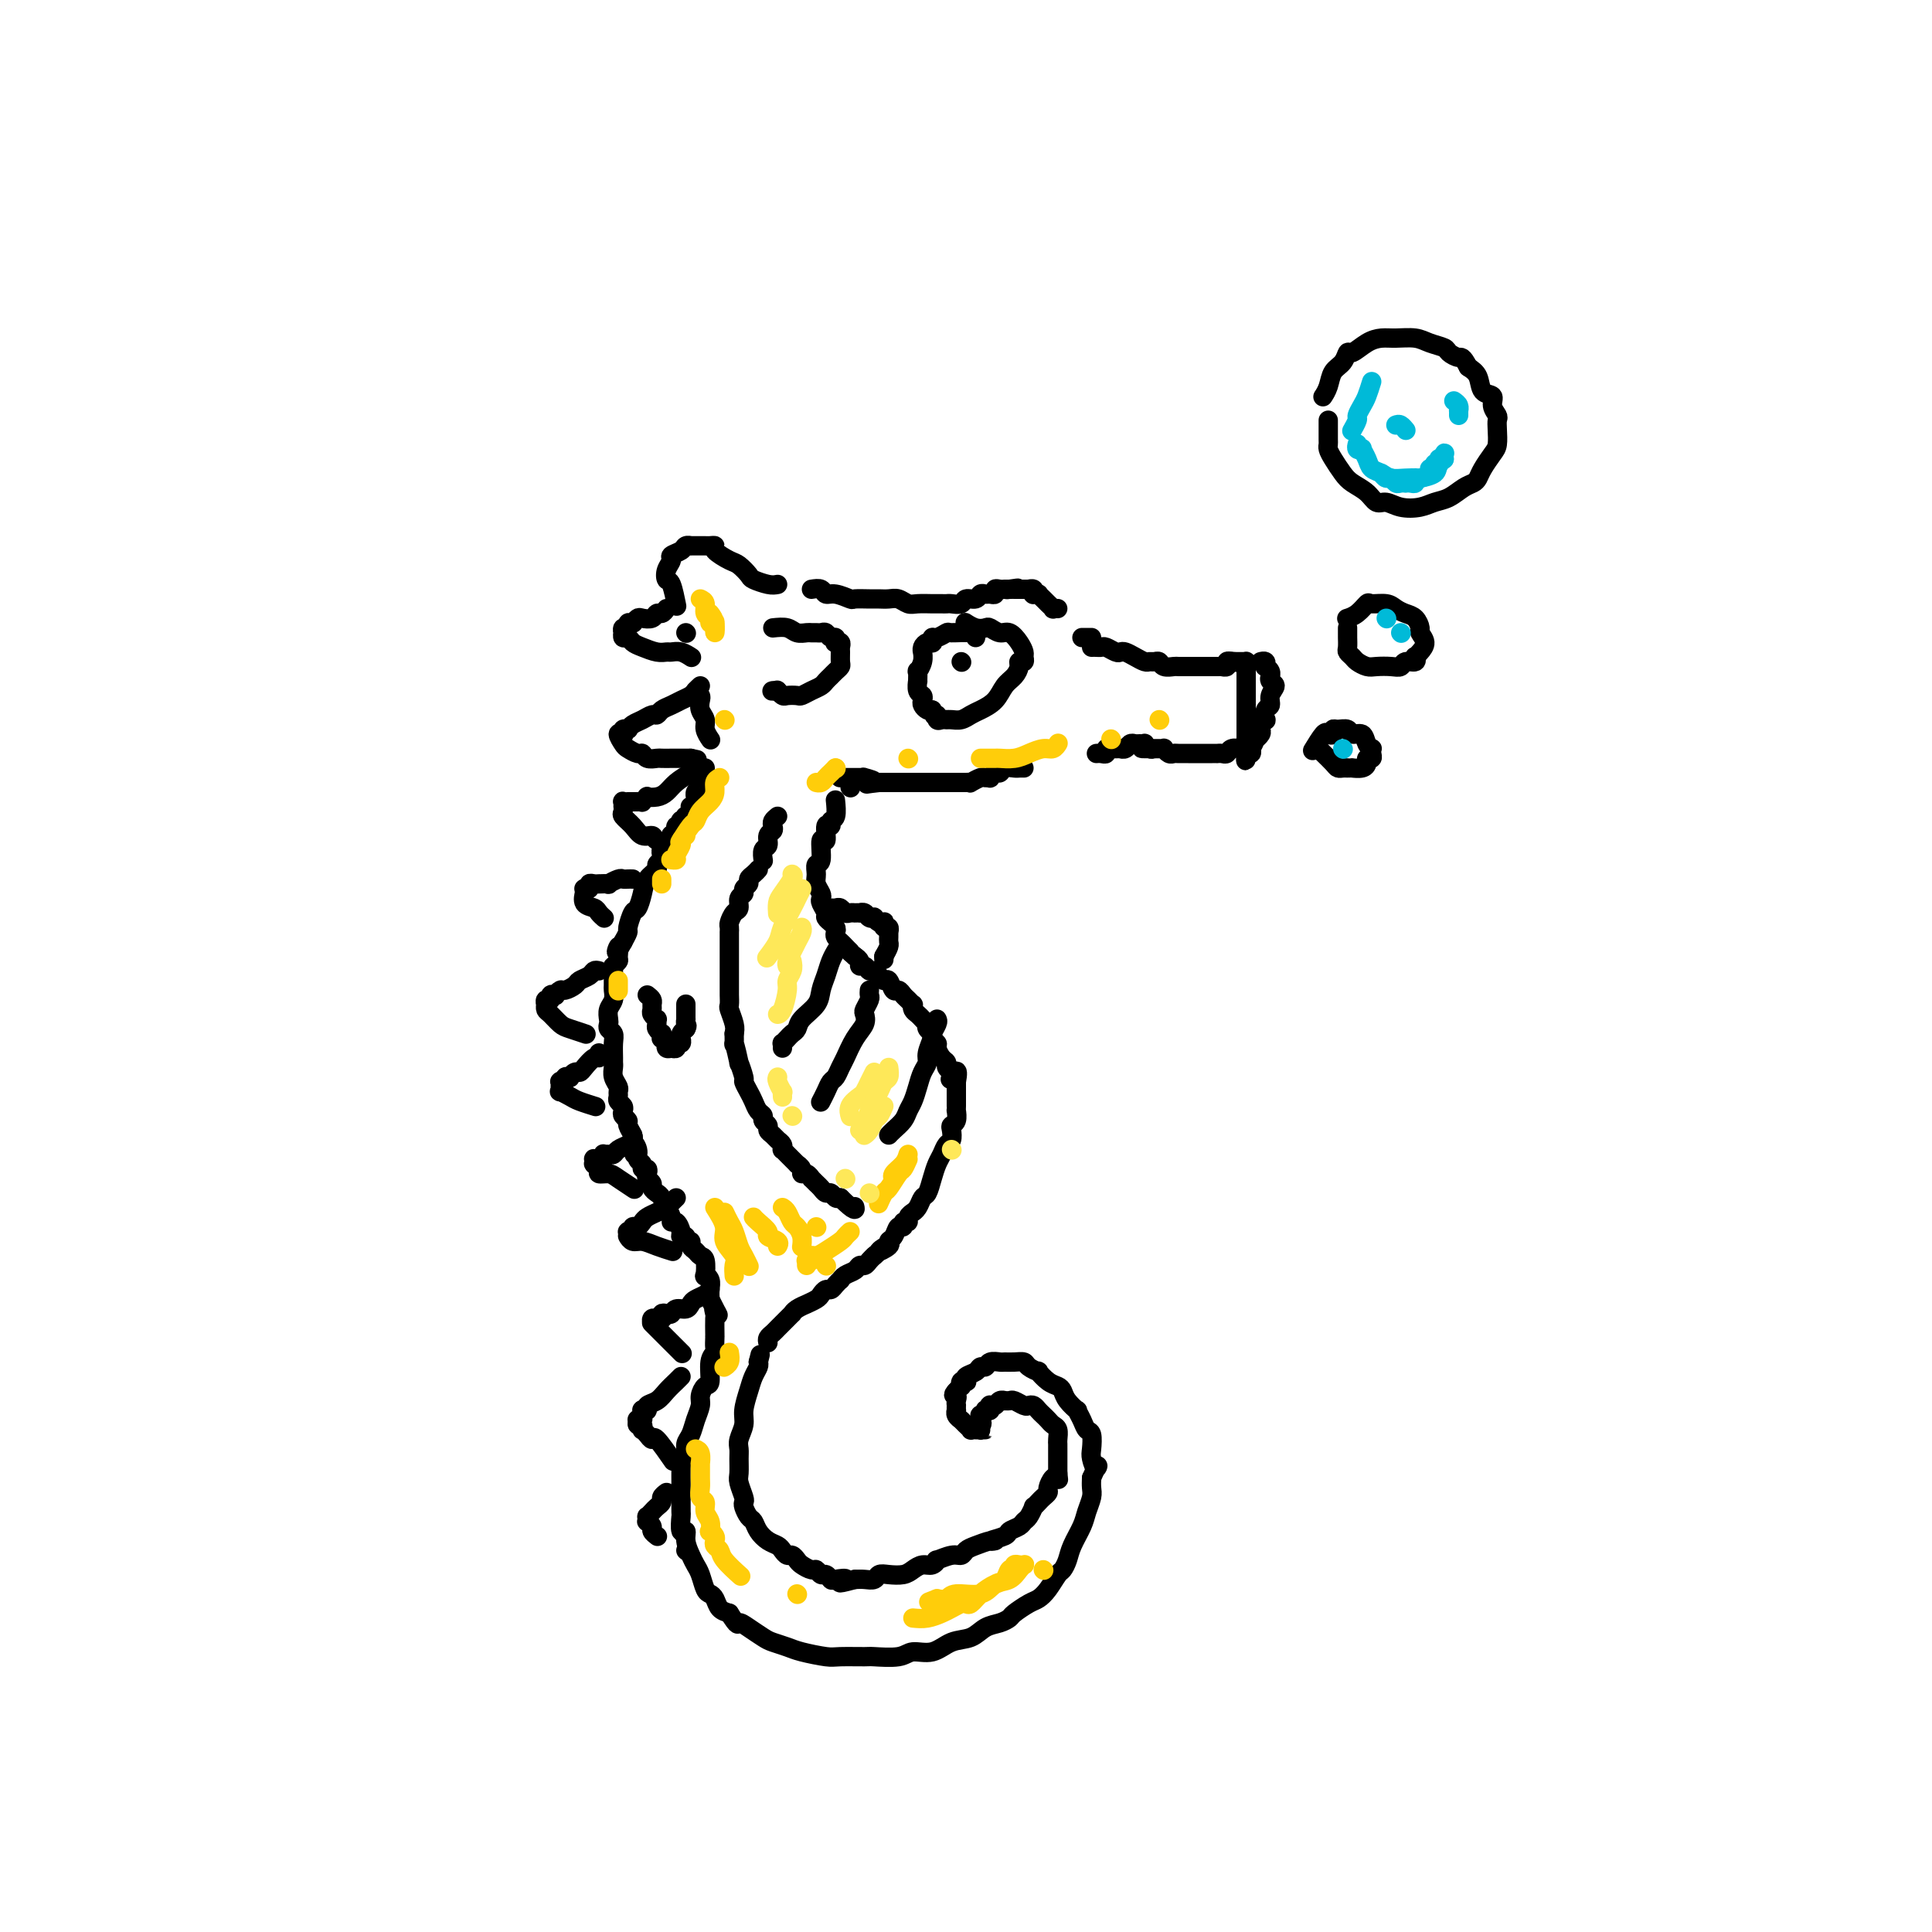 <svg viewBox='0 0 400 400' version='1.1' xmlns='http://www.w3.org/2000/svg' xmlns:xlink='http://www.w3.org/1999/xlink'><g fill='none' stroke='rgb(0,0,0)' stroke-width='4' stroke-linecap='round' stroke-linejoin='round'><path d='M161,121c-0.522,0.098 -1.044,0.196 -2,0c-0.956,-0.196 -2.345,-0.686 -3,-1c-0.655,-0.314 -0.577,-0.452 -1,-1c-0.423,-0.548 -1.346,-1.506 -2,-2c-0.654,-0.494 -1.040,-0.525 -2,-1c-0.960,-0.475 -2.493,-1.395 -3,-2c-0.507,-0.605 0.014,-0.894 0,-1c-0.014,-0.106 -0.563,-0.028 -1,0c-0.437,0.028 -0.761,0.007 -1,0c-0.239,-0.007 -0.391,0.001 -1,0c-0.609,-0.001 -1.673,-0.011 -2,0c-0.327,0.011 0.085,0.044 0,0c-0.085,-0.044 -0.667,-0.164 -1,0c-0.333,0.164 -0.416,0.612 -1,1c-0.584,0.388 -1.670,0.717 -2,1c-0.330,0.283 0.097,0.522 0,1c-0.097,0.478 -0.719,1.197 -1,2c-0.281,0.803 -0.220,1.689 0,2c0.220,0.311 0.598,0.045 1,1c0.402,0.955 0.829,3.130 1,4c0.171,0.870 0.085,0.435 0,0'/><path d='M142,131c0.000,0.000 0.100,0.100 0.1,0.1'/><path d='M160,130c1.096,-0.113 2.191,-0.227 3,0c0.809,0.227 1.330,0.793 2,1c0.670,0.207 1.489,0.054 2,0c0.511,-0.054 0.714,-0.011 1,0c0.286,0.011 0.655,-0.012 1,0c0.345,0.012 0.667,0.060 1,0c0.333,-0.060 0.677,-0.226 1,0c0.323,0.226 0.626,0.844 1,1c0.374,0.156 0.818,-0.151 1,0c0.182,0.151 0.101,0.760 0,1c-0.101,0.240 -0.224,0.109 0,0c0.224,-0.109 0.793,-0.198 1,0c0.207,0.198 0.053,0.683 0,1c-0.053,0.317 -0.003,0.466 0,1c0.003,0.534 -0.041,1.452 0,2c0.041,0.548 0.166,0.724 0,1c-0.166,0.276 -0.625,0.651 -1,1c-0.375,0.349 -0.668,0.672 -1,1c-0.332,0.328 -0.704,0.662 -1,1c-0.296,0.338 -0.517,0.679 -1,1c-0.483,0.321 -1.228,0.623 -2,1c-0.772,0.377 -1.569,0.829 -2,1c-0.431,0.171 -0.494,0.060 -1,0c-0.506,-0.060 -1.455,-0.068 -2,0c-0.545,0.068 -0.685,0.210 -1,0c-0.315,-0.210 -0.804,-0.774 -1,-1c-0.196,-0.226 -0.098,-0.113 0,0'/><path d='M161,143c-1.619,0.155 -1.167,0.042 -1,0c0.167,-0.042 0.048,-0.012 0,0c-0.048,0.012 -0.024,0.006 0,0'/><path d='M168,122c0.769,-0.121 1.538,-0.243 2,0c0.462,0.243 0.617,0.850 1,1c0.383,0.150 0.995,-0.156 2,0c1.005,0.156 2.405,0.774 3,1c0.595,0.226 0.386,0.060 1,0c0.614,-0.060 2.052,-0.012 3,0c0.948,0.012 1.408,-0.011 2,0c0.592,0.011 1.318,0.055 2,0c0.682,-0.055 1.320,-0.211 2,0c0.680,0.211 1.400,0.789 2,1c0.600,0.211 1.078,0.057 2,0c0.922,-0.057 2.287,-0.015 3,0c0.713,0.015 0.772,0.005 1,0c0.228,-0.005 0.623,-0.005 1,0c0.377,0.005 0.735,0.017 1,0c0.265,-0.017 0.438,-0.061 1,0c0.562,0.061 1.513,0.227 2,0c0.487,-0.227 0.512,-0.846 1,-1c0.488,-0.154 1.441,0.156 2,0c0.559,-0.156 0.723,-0.778 1,-1c0.277,-0.222 0.665,-0.046 1,0c0.335,0.046 0.615,-0.040 1,0c0.385,0.040 0.873,0.207 1,0c0.127,-0.207 -0.107,-0.788 0,-1c0.107,-0.212 0.554,-0.057 1,0c0.446,0.057 0.889,0.015 1,0c0.111,-0.015 -0.111,-0.004 0,0c0.111,0.004 0.556,0.002 1,0'/><path d='M209,122c3.266,-0.464 0.931,-0.124 0,0c-0.931,0.124 -0.460,0.033 0,0c0.460,-0.033 0.907,-0.009 1,0c0.093,0.009 -0.167,0.002 0,0c0.167,-0.002 0.763,-0.001 1,0c0.237,0.001 0.115,0.000 0,0c-0.115,-0.000 -0.223,-0.000 0,0c0.223,0.000 0.778,-0.000 1,0c0.222,0.000 0.111,0.000 0,0c-0.111,-0.000 -0.222,-0.001 0,0c0.222,0.001 0.778,0.004 1,0c0.222,-0.004 0.111,-0.015 0,0c-0.111,0.015 -0.222,0.057 0,0c0.222,-0.057 0.777,-0.212 1,0c0.223,0.212 0.115,0.792 0,1c-0.115,0.208 -0.237,0.046 0,0c0.237,-0.046 0.833,0.025 1,0c0.167,-0.025 -0.095,-0.147 0,0c0.095,0.147 0.546,0.561 1,1c0.454,0.439 0.910,0.902 1,1c0.090,0.098 -0.186,-0.170 0,0c0.186,0.170 0.833,0.778 1,1c0.167,0.222 -0.147,0.060 0,0c0.147,-0.060 0.756,-0.017 1,0c0.244,0.017 0.122,0.009 0,0'/><path d='M224,132c0.452,0.000 0.905,0.000 1,0c0.095,0.000 -0.167,0.000 0,0c0.167,0.000 0.762,0.000 1,0c0.238,0.000 0.119,0.000 0,0'/><path d='M226,134c0.325,-0.008 0.651,-0.016 1,0c0.349,0.016 0.723,0.056 1,0c0.277,-0.056 0.458,-0.208 1,0c0.542,0.208 1.444,0.778 2,1c0.556,0.222 0.765,0.098 1,0c0.235,-0.098 0.497,-0.170 1,0c0.503,0.170 1.248,0.580 2,1c0.752,0.420 1.510,0.848 2,1c0.490,0.152 0.713,0.027 1,0c0.287,-0.027 0.639,0.045 1,0c0.361,-0.045 0.731,-0.208 1,0c0.269,0.208 0.435,0.788 1,1c0.565,0.212 1.527,0.057 2,0c0.473,-0.057 0.455,-0.015 1,0c0.545,0.015 1.652,0.004 2,0c0.348,-0.004 -0.061,-0.001 0,0c0.061,0.001 0.594,0.000 1,0c0.406,-0.000 0.686,-0.000 1,0c0.314,0.000 0.663,0.000 1,0c0.337,-0.000 0.664,-0.000 1,0c0.336,0.000 0.683,0.001 1,0c0.317,-0.001 0.606,-0.004 1,0c0.394,0.004 0.893,0.015 1,0c0.107,-0.015 -0.177,-0.056 0,0c0.177,0.056 0.817,0.207 1,0c0.183,-0.207 -0.091,-0.774 0,-1c0.091,-0.226 0.545,-0.113 1,0'/><path d='M255,137c4.427,0.464 0.994,0.124 0,0c-0.994,-0.124 0.451,-0.033 1,0c0.549,0.033 0.204,0.009 0,0c-0.204,-0.009 -0.265,-0.002 0,0c0.265,0.002 0.856,0.001 1,0c0.144,-0.001 -0.157,-0.001 0,0c0.157,0.001 0.774,0.003 1,0c0.226,-0.003 0.060,-0.012 0,0c-0.060,0.012 -0.016,0.045 0,0c0.016,-0.045 0.004,-0.169 0,0c-0.004,0.169 -0.001,0.631 0,1c0.001,0.369 0.000,0.644 0,1c-0.000,0.356 -0.000,0.792 0,1c0.000,0.208 0.000,0.189 0,1c-0.000,0.811 -0.000,2.451 0,4c0.000,1.549 0.000,3.007 0,4c-0.000,0.993 -0.000,1.523 0,2c0.000,0.477 0.000,0.902 0,1c-0.000,0.098 -0.000,-0.131 0,0c0.000,0.131 0.000,0.623 0,1c-0.000,0.377 -0.000,0.641 0,1c0.000,0.359 0.000,0.814 0,1c-0.000,0.186 -0.000,0.102 0,0c0.000,-0.102 0.000,-0.223 0,0c-0.000,0.223 -0.000,0.791 0,1c0.000,0.209 0.000,0.060 0,0c-0.000,-0.060 -0.000,-0.030 0,0'/><path d='M258,156c-0.059,2.921 -0.208,0.722 0,0c0.208,-0.722 0.773,0.032 1,0c0.227,-0.032 0.117,-0.849 0,-1c-0.117,-0.151 -0.241,0.363 0,0c0.241,-0.363 0.848,-1.602 1,-2c0.152,-0.398 -0.152,0.047 0,0c0.152,-0.047 0.759,-0.585 1,-1c0.241,-0.415 0.116,-0.707 0,-1c-0.116,-0.293 -0.223,-0.589 0,-1c0.223,-0.411 0.776,-0.939 1,-1c0.224,-0.061 0.117,0.345 0,0c-0.117,-0.345 -0.245,-1.440 0,-2c0.245,-0.560 0.865,-0.585 1,-1c0.135,-0.415 -0.213,-1.221 0,-2c0.213,-0.779 0.986,-1.532 1,-2c0.014,-0.468 -0.732,-0.651 -1,-1c-0.268,-0.349 -0.058,-0.863 0,-1c0.058,-0.137 -0.036,0.103 0,0c0.036,-0.103 0.202,-0.549 0,-1c-0.202,-0.451 -0.772,-0.905 -1,-1c-0.228,-0.095 -0.113,0.170 0,0c0.113,-0.170 0.223,-0.777 0,-1c-0.223,-0.223 -0.778,-0.064 -1,0c-0.222,0.064 -0.111,0.032 0,0'/><path d='M258,155c-0.221,0.030 -0.441,0.061 -1,0c-0.559,-0.061 -1.455,-0.212 -2,0c-0.545,0.212 -0.737,0.789 -1,1c-0.263,0.211 -0.595,0.057 -1,0c-0.405,-0.057 -0.882,-0.015 -1,0c-0.118,0.015 0.123,0.004 0,0c-0.123,-0.004 -0.611,-0.001 -1,0c-0.389,0.001 -0.681,0.000 -1,0c-0.319,-0.000 -0.667,0.000 -1,0c-0.333,-0.000 -0.653,-0.000 -1,0c-0.347,0.000 -0.723,0.001 -1,0c-0.277,-0.001 -0.456,-0.004 -1,0c-0.544,0.004 -1.451,0.015 -2,0c-0.549,-0.015 -0.738,-0.057 -1,0c-0.262,0.057 -0.596,0.211 -1,0c-0.404,-0.211 -0.879,-0.789 -1,-1c-0.121,-0.211 0.112,-0.057 0,0c-0.112,0.057 -0.569,0.015 -1,0c-0.431,-0.015 -0.837,-0.004 -1,0c-0.163,0.004 -0.082,0.001 0,0c0.082,-0.001 0.166,-0.000 0,0c-0.166,0.000 -0.583,0.000 -1,0'/><path d='M238,155c-3.111,-0.016 -0.889,-0.057 0,0c0.889,0.057 0.446,0.212 0,0c-0.446,-0.212 -0.893,-0.790 -1,-1c-0.107,-0.210 0.126,-0.053 0,0c-0.126,0.053 -0.612,-0.000 -1,0c-0.388,0.000 -0.677,0.053 -1,0c-0.323,-0.053 -0.678,-0.210 -1,0c-0.322,0.210 -0.611,0.789 -1,1c-0.389,0.211 -0.879,0.056 -1,0c-0.121,-0.056 0.126,-0.011 0,0c-0.126,0.011 -0.625,-0.011 -1,0c-0.375,0.011 -0.626,0.056 -1,0c-0.374,-0.056 -0.871,-0.211 -1,0c-0.129,0.211 0.109,0.789 0,1c-0.109,0.211 -0.565,0.057 -1,0c-0.435,-0.057 -0.848,-0.015 -1,0c-0.152,0.015 -0.043,0.004 0,0c0.043,-0.004 0.022,-0.002 0,0'/><path d='M212,159c-0.364,-0.009 -0.727,-0.017 -1,0c-0.273,0.017 -0.455,0.061 -1,0c-0.545,-0.061 -1.451,-0.227 -2,0c-0.549,0.227 -0.739,0.846 -1,1c-0.261,0.154 -0.594,-0.156 -1,0c-0.406,0.156 -0.887,0.778 -1,1c-0.113,0.222 0.142,0.046 0,0c-0.142,-0.046 -0.681,0.040 -1,0c-0.319,-0.040 -0.418,-0.207 -1,0c-0.582,0.207 -1.648,0.788 -2,1c-0.352,0.212 0.008,0.057 0,0c-0.008,-0.057 -0.384,-0.015 -1,0c-0.616,0.015 -1.471,0.004 -2,0c-0.529,-0.004 -0.734,-0.001 -1,0c-0.266,0.001 -0.595,0.000 -1,0c-0.405,-0.000 -0.886,-0.000 -1,0c-0.114,0.000 0.138,0.000 0,0c-0.138,-0.000 -0.664,-0.000 -1,0c-0.336,0.000 -0.480,0.000 -1,0c-0.520,-0.000 -1.417,-0.000 -2,0c-0.583,0.000 -0.853,0.000 -1,0c-0.147,-0.000 -0.171,-0.000 -1,0c-0.829,0.000 -2.462,0.000 -3,0c-0.538,-0.000 0.021,-0.000 0,0c-0.021,0.000 -0.621,0.000 -1,0c-0.379,-0.000 -0.537,-0.000 -1,0c-0.463,0.000 -1.232,0.000 -2,0'/><path d='M182,162c-4.743,0.525 -1.600,0.337 -1,0c0.600,-0.337 -1.345,-0.822 -2,-1c-0.655,-0.178 -0.022,-0.048 0,0c0.022,0.048 -0.567,0.013 -1,0c-0.433,-0.013 -0.708,-0.003 -1,0c-0.292,0.003 -0.600,0.001 -1,0c-0.400,-0.001 -0.892,-0.000 -1,0c-0.108,0.000 0.167,0.000 0,0c-0.167,-0.000 -0.776,-0.000 -1,0c-0.224,0.000 -0.064,0.000 0,0c0.064,-0.000 0.032,-0.000 0,0'/><path d='M202,132c0.014,-0.431 0.028,-0.863 -1,-1c-1.028,-0.137 -3.099,0.019 -4,0c-0.901,-0.019 -0.633,-0.215 -1,0c-0.367,0.215 -1.369,0.842 -2,1c-0.631,0.158 -0.891,-0.151 -1,0c-0.109,0.151 -0.068,0.763 0,1c0.068,0.237 0.161,0.101 0,0c-0.161,-0.101 -0.578,-0.165 -1,0c-0.422,0.165 -0.849,0.560 -1,1c-0.151,0.440 -0.026,0.925 0,1c0.026,0.075 -0.046,-0.259 0,0c0.046,0.259 0.209,1.111 0,2c-0.209,0.889 -0.789,1.814 -1,2c-0.211,0.186 -0.053,-0.368 0,0c0.053,0.368 0.000,1.657 0,2c-0.000,0.343 0.052,-0.259 0,0c-0.052,0.259 -0.207,1.380 0,2c0.207,0.620 0.776,0.741 1,1c0.224,0.259 0.101,0.657 0,1c-0.101,0.343 -0.181,0.631 0,1c0.181,0.369 0.623,0.820 1,1c0.377,0.180 0.688,0.090 1,0'/><path d='M193,147c0.548,2.177 0.920,1.119 1,1c0.080,-0.119 -0.130,0.701 0,1c0.130,0.299 0.601,0.077 1,0c0.399,-0.077 0.725,-0.009 1,0c0.275,0.009 0.500,-0.041 1,0c0.500,0.041 1.274,0.173 2,0c0.726,-0.173 1.402,-0.651 2,-1c0.598,-0.349 1.117,-0.569 2,-1c0.883,-0.431 2.131,-1.072 3,-2c0.869,-0.928 1.361,-2.143 2,-3c0.639,-0.857 1.425,-1.357 2,-2c0.575,-0.643 0.939,-1.428 1,-2c0.061,-0.572 -0.182,-0.929 0,-1c0.182,-0.071 0.789,0.145 1,0c0.211,-0.145 0.026,-0.651 0,-1c-0.026,-0.349 0.105,-0.542 0,-1c-0.105,-0.458 -0.447,-1.181 -1,-2c-0.553,-0.819 -1.317,-1.735 -2,-2c-0.683,-0.265 -1.287,0.121 -2,0c-0.713,-0.121 -1.536,-0.751 -2,-1c-0.464,-0.249 -0.568,-0.118 -1,0c-0.432,0.118 -1.193,0.224 -2,0c-0.807,-0.224 -1.659,-0.778 -2,-1c-0.341,-0.222 -0.170,-0.111 0,0'/><path d='M199,137c0.000,0.000 0.100,0.100 0.1,0.1'/><path d='M144,143c0.414,0.357 0.828,0.714 1,1c0.172,0.286 0.102,0.501 0,1c-0.102,0.499 -0.237,1.283 0,2c0.237,0.717 0.847,1.367 1,2c0.153,0.633 -0.151,1.247 0,2c0.151,0.753 0.757,1.644 1,2c0.243,0.356 0.121,0.178 0,0'/><path d='M146,159c-0.022,0.364 -0.044,0.729 0,1c0.044,0.271 0.156,0.450 0,1c-0.156,0.550 -0.578,1.472 -1,2c-0.422,0.528 -0.845,0.664 -1,1c-0.155,0.336 -0.042,0.874 0,1c0.042,0.126 0.012,-0.159 0,0c-0.012,0.159 -0.007,0.760 0,1c0.007,0.240 0.016,0.117 0,0c-0.016,-0.117 -0.057,-0.228 0,0c0.057,0.228 0.212,0.796 0,1c-0.212,0.204 -0.793,0.045 -1,0c-0.207,-0.045 -0.042,0.026 0,0c0.042,-0.026 -0.040,-0.147 0,0c0.040,0.147 0.203,0.561 0,1c-0.203,0.439 -0.772,0.901 -1,1c-0.228,0.099 -0.114,-0.166 0,0c0.114,0.166 0.227,0.763 0,1c-0.227,0.237 -0.793,0.115 -1,0c-0.207,-0.115 -0.056,-0.223 0,0c0.056,0.223 0.016,0.778 0,1c-0.016,0.222 -0.008,0.111 0,0'/><path d='M141,171c-0.790,1.852 -0.264,0.482 0,0c0.264,-0.482 0.267,-0.076 0,0c-0.267,0.076 -0.804,-0.177 -1,0c-0.196,0.177 -0.052,0.783 0,1c0.052,0.217 0.010,0.044 0,0c-0.010,-0.044 0.011,0.040 0,0c-0.011,-0.040 -0.056,-0.203 0,0c0.056,0.203 0.211,0.772 0,1c-0.211,0.228 -0.788,0.114 -1,0c-0.212,-0.114 -0.061,-0.228 0,0c0.061,0.228 0.030,0.797 0,1c-0.030,0.203 -0.061,0.040 0,0c0.061,-0.040 0.212,0.042 0,0c-0.212,-0.042 -0.789,-0.208 -1,0c-0.211,0.208 -0.055,0.792 0,1c0.055,0.208 0.011,0.041 0,0c-0.011,-0.041 0.011,0.045 0,0c-0.011,-0.045 -0.054,-0.219 0,0c0.054,0.219 0.206,0.832 0,1c-0.206,0.168 -0.771,-0.110 -1,0c-0.229,0.110 -0.121,0.609 0,1c0.121,0.391 0.254,0.673 0,1c-0.254,0.327 -0.894,0.697 -1,1c-0.106,0.303 0.323,0.537 0,1c-0.323,0.463 -1.397,1.154 -2,2c-0.603,0.846 -0.735,1.847 -1,3c-0.265,1.153 -0.662,2.458 -1,3c-0.338,0.542 -0.616,0.321 -1,1c-0.384,0.679 -0.873,2.260 -1,3c-0.127,0.740 0.106,0.640 0,1c-0.106,0.360 -0.553,1.180 -1,2'/><path d='M129,195c-2.079,3.830 -1.275,1.404 -1,1c0.275,-0.404 0.021,1.213 0,2c-0.021,0.787 0.191,0.743 0,1c-0.191,0.257 -0.783,0.813 -1,1c-0.217,0.187 -0.057,0.003 0,0c0.057,-0.003 0.012,0.173 0,1c-0.012,0.827 0.011,2.305 0,3c-0.011,0.695 -0.055,0.606 0,1c0.055,0.394 0.210,1.272 0,2c-0.210,0.728 -0.785,1.308 -1,2c-0.215,0.692 -0.072,1.497 0,2c0.072,0.503 0.072,0.706 0,1c-0.072,0.294 -0.215,0.681 0,1c0.215,0.319 0.790,0.571 1,1c0.210,0.429 0.055,1.035 0,2c-0.055,0.965 -0.011,2.290 0,3c0.011,0.710 -0.011,0.806 0,1c0.011,0.194 0.056,0.486 0,1c-0.056,0.514 -0.212,1.251 0,2c0.212,0.749 0.793,1.510 1,2c0.207,0.490 0.042,0.709 0,1c-0.042,0.291 0.040,0.655 0,1c-0.040,0.345 -0.203,0.670 0,1c0.203,0.330 0.771,0.665 1,1c0.229,0.335 0.118,0.671 0,1c-0.118,0.329 -0.242,0.651 0,1c0.242,0.349 0.849,0.723 1,1c0.151,0.277 -0.155,0.456 0,1c0.155,0.544 0.773,1.454 1,2c0.227,0.546 0.065,0.727 0,1c-0.065,0.273 -0.032,0.636 0,1'/><path d='M131,237c0.708,3.991 -0.021,0.968 0,0c0.021,-0.968 0.794,0.118 1,1c0.206,0.882 -0.155,1.560 0,2c0.155,0.440 0.825,0.643 1,1c0.175,0.357 -0.145,0.869 0,1c0.145,0.131 0.756,-0.120 1,0c0.244,0.120 0.121,0.610 0,1c-0.121,0.390 -0.240,0.681 0,1c0.240,0.319 0.839,0.668 1,1c0.161,0.332 -0.116,0.648 0,1c0.116,0.352 0.623,0.742 1,1c0.377,0.258 0.622,0.385 1,1c0.378,0.615 0.889,1.718 1,2c0.111,0.282 -0.176,-0.258 0,0c0.176,0.258 0.817,1.313 1,2c0.183,0.687 -0.090,1.006 0,1c0.090,-0.006 0.545,-0.337 1,0c0.455,0.337 0.911,1.343 1,2c0.089,0.657 -0.187,0.964 0,1c0.187,0.036 0.838,-0.198 1,0c0.162,0.198 -0.164,0.827 0,1c0.164,0.173 0.818,-0.111 1,0c0.182,0.111 -0.109,0.615 0,1c0.109,0.385 0.617,0.649 1,1c0.383,0.351 0.642,0.790 1,1c0.358,0.210 0.814,0.192 1,1c0.186,0.808 0.102,2.443 0,3c-0.102,0.557 -0.223,0.036 0,0c0.223,-0.036 0.791,0.413 1,1c0.209,0.587 0.060,1.310 0,2c-0.060,0.690 -0.030,1.345 0,2'/><path d='M147,269c2.702,5.346 1.456,2.712 1,2c-0.456,-0.712 -0.122,0.500 0,1c0.122,0.500 0.033,0.288 0,1c-0.033,0.712 -0.009,2.346 0,3c0.009,0.654 0.005,0.327 0,0'/><path d='M148,277c-0.032,0.761 -0.064,1.523 0,2c0.064,0.477 0.223,0.670 0,1c-0.223,0.330 -0.830,0.798 -1,2c-0.170,1.202 0.095,3.140 0,4c-0.095,0.860 -0.550,0.643 -1,1c-0.450,0.357 -0.895,1.289 -1,2c-0.105,0.711 0.131,1.203 0,2c-0.131,0.797 -0.627,1.901 -1,3c-0.373,1.099 -0.622,2.193 -1,3c-0.378,0.807 -0.886,1.328 -1,2c-0.114,0.672 0.166,1.497 0,2c-0.166,0.503 -0.776,0.685 -1,1c-0.224,0.315 -0.060,0.765 0,1c0.060,0.235 0.016,0.256 0,1c-0.016,0.744 -0.005,2.211 0,3c0.005,0.789 0.005,0.900 0,2c-0.005,1.100 -0.016,3.189 0,4c0.016,0.811 0.060,0.342 0,1c-0.060,0.658 -0.223,2.442 0,3c0.223,0.558 0.833,-0.108 1,0c0.167,0.108 -0.110,0.992 0,2c0.110,1.008 0.607,2.140 1,3c0.393,0.860 0.683,1.448 1,2c0.317,0.552 0.662,1.069 1,2c0.338,0.931 0.671,2.277 1,3c0.329,0.723 0.655,0.823 1,1c0.345,0.177 0.708,0.432 1,1c0.292,0.568 0.512,1.448 1,2c0.488,0.552 1.244,0.776 2,1'/><path d='M151,334c1.922,3.051 1.726,2.180 2,2c0.274,-0.180 1.019,0.333 2,1c0.981,0.667 2.199,1.489 3,2c0.801,0.511 1.184,0.711 2,1c0.816,0.289 2.065,0.666 3,1c0.935,0.334 1.556,0.625 3,1c1.444,0.375 3.710,0.834 5,1c1.290,0.166 1.604,0.040 3,0c1.396,-0.040 3.875,0.005 5,0c1.125,-0.005 0.898,-0.061 2,0c1.102,0.061 3.534,0.239 5,0c1.466,-0.239 1.967,-0.894 3,-1c1.033,-0.106 2.598,0.337 4,0c1.402,-0.337 2.642,-1.452 4,-2c1.358,-0.548 2.834,-0.527 4,-1c1.166,-0.473 2.021,-1.440 3,-2c0.979,-0.560 2.083,-0.713 3,-1c0.917,-0.287 1.649,-0.709 2,-1c0.351,-0.291 0.321,-0.453 1,-1c0.679,-0.547 2.066,-1.480 3,-2c0.934,-0.520 1.416,-0.628 2,-1c0.584,-0.372 1.269,-1.008 2,-2c0.731,-0.992 1.509,-2.342 2,-3c0.491,-0.658 0.695,-0.626 1,-1c0.305,-0.374 0.713,-1.154 1,-2c0.287,-0.846 0.455,-1.760 1,-3c0.545,-1.240 1.466,-2.807 2,-4c0.534,-1.193 0.679,-2.010 1,-3c0.321,-0.990 0.817,-2.151 1,-3c0.183,-0.849 0.052,-1.385 0,-2c-0.052,-0.615 -0.026,-1.307 0,-2'/><path d='M226,306c1.679,-3.910 1.375,-2.185 1,-2c-0.375,0.185 -0.821,-1.171 -1,-2c-0.179,-0.829 -0.091,-1.130 0,-2c0.091,-0.870 0.184,-2.309 0,-3c-0.184,-0.691 -0.644,-0.636 -1,-1c-0.356,-0.364 -0.606,-1.148 -1,-2c-0.394,-0.852 -0.931,-1.773 -1,-2c-0.069,-0.227 0.330,0.239 0,0c-0.330,-0.239 -1.389,-1.182 -2,-2c-0.611,-0.818 -0.775,-1.511 -1,-2c-0.225,-0.489 -0.512,-0.775 -1,-1c-0.488,-0.225 -1.177,-0.390 -2,-1c-0.823,-0.610 -1.781,-1.666 -2,-2c-0.219,-0.334 0.302,0.054 0,0c-0.302,-0.054 -1.428,-0.550 -2,-1c-0.572,-0.450 -0.591,-0.854 -1,-1c-0.409,-0.146 -1.209,-0.035 -2,0c-0.791,0.035 -1.574,-0.005 -2,0c-0.426,0.005 -0.494,0.057 -1,0c-0.506,-0.057 -1.449,-0.223 -2,0c-0.551,0.223 -0.708,0.834 -1,1c-0.292,0.166 -0.718,-0.113 -1,0c-0.282,0.113 -0.419,0.618 -1,1c-0.581,0.382 -1.606,0.642 -2,1c-0.394,0.358 -0.157,0.813 0,1c0.157,0.187 0.235,0.106 0,0c-0.235,-0.106 -0.781,-0.238 -1,0c-0.219,0.238 -0.110,0.847 0,1c0.110,0.153 0.222,-0.151 0,0c-0.222,0.151 -0.778,0.757 -1,1c-0.222,0.243 -0.111,0.121 0,0'/><path d='M198,288c-1.083,1.112 -0.290,0.890 0,1c0.290,0.110 0.078,0.550 0,1c-0.078,0.450 -0.022,0.908 0,1c0.022,0.092 0.010,-0.182 0,0c-0.010,0.182 -0.016,0.820 0,1c0.016,0.180 0.056,-0.096 0,0c-0.056,0.096 -0.207,0.565 0,1c0.207,0.435 0.774,0.835 1,1c0.226,0.165 0.112,0.096 0,0c-0.112,-0.096 -0.222,-0.218 0,0c0.222,0.218 0.776,0.776 1,1c0.224,0.224 0.116,0.112 0,0c-0.116,-0.112 -0.241,-0.226 0,0c0.241,0.226 0.848,0.793 1,1c0.152,0.207 -0.152,0.056 0,0c0.152,-0.056 0.759,-0.015 1,0c0.241,0.015 0.116,0.004 0,0c-0.116,-0.004 -0.222,-0.001 0,0c0.222,0.001 0.774,0.000 1,0c0.226,-0.000 0.127,-0.000 0,0c-0.127,0.000 -0.283,0.001 0,0c0.283,-0.001 1.004,-0.004 1,0c-0.004,0.004 -0.733,0.015 -1,0c-0.267,-0.015 -0.072,-0.057 0,0c0.072,0.057 0.019,0.211 0,0c-0.019,-0.211 -0.005,-0.788 0,-1c0.005,-0.212 0.001,-0.061 0,0c-0.001,0.061 -0.001,0.030 0,0'/><path d='M203,295c0.620,-0.089 0.170,-0.812 0,-1c-0.170,-0.188 -0.061,0.160 0,0c0.061,-0.160 0.073,-0.826 0,-1c-0.073,-0.174 -0.229,0.146 0,0c0.229,-0.146 0.845,-0.757 1,-1c0.155,-0.243 -0.152,-0.117 0,0c0.152,0.117 0.761,0.224 1,0c0.239,-0.224 0.106,-0.778 0,-1c-0.106,-0.222 -0.187,-0.112 0,0c0.187,0.112 0.642,0.226 1,0c0.358,-0.226 0.620,-0.794 1,-1c0.380,-0.206 0.879,-0.052 1,0c0.121,0.052 -0.136,-0.000 0,0c0.136,0.000 0.666,0.052 1,0c0.334,-0.052 0.471,-0.207 1,0c0.529,0.207 1.451,0.776 2,1c0.549,0.224 0.724,0.101 1,0c0.276,-0.101 0.651,-0.182 1,0c0.349,0.182 0.672,0.625 1,1c0.328,0.375 0.662,0.682 1,1c0.338,0.318 0.679,0.649 1,1c0.321,0.351 0.622,0.724 1,1c0.378,0.276 0.833,0.455 1,1c0.167,0.545 0.045,1.456 0,2c-0.045,0.544 -0.012,0.719 0,1c0.012,0.281 0.003,0.666 0,1c-0.003,0.334 -0.001,0.617 0,1c0.001,0.383 0.000,0.866 0,1c-0.000,0.134 -0.000,-0.079 0,0c0.000,0.079 0.000,0.451 0,1c-0.000,0.549 -0.000,1.274 0,2'/><path d='M219,305c0.198,1.803 0.194,1.309 0,1c-0.194,-0.309 -0.576,-0.434 -1,0c-0.424,0.434 -0.888,1.427 -1,2c-0.112,0.573 0.128,0.726 0,1c-0.128,0.274 -0.626,0.669 -1,1c-0.374,0.331 -0.625,0.600 -1,1c-0.375,0.400 -0.873,0.933 -1,1c-0.127,0.067 0.116,-0.333 0,0c-0.116,0.333 -0.592,1.398 -1,2c-0.408,0.602 -0.749,0.739 -1,1c-0.251,0.261 -0.413,0.644 -1,1c-0.587,0.356 -1.598,0.683 -2,1c-0.402,0.317 -0.194,0.624 -1,1c-0.806,0.376 -2.625,0.821 -3,1c-0.375,0.179 0.696,0.090 1,0c0.304,-0.090 -0.158,-0.183 -1,0c-0.842,0.183 -2.065,0.642 -3,1c-0.935,0.358 -1.581,0.617 -2,1c-0.419,0.383 -0.612,0.891 -1,1c-0.388,0.109 -0.971,-0.182 -2,0c-1.029,0.182 -2.502,0.836 -3,1c-0.498,0.164 -0.019,-0.163 0,0c0.019,0.163 -0.421,0.814 -1,1c-0.579,0.186 -1.297,-0.095 -2,0c-0.703,0.095 -1.392,0.565 -2,1c-0.608,0.435 -1.136,0.835 -2,1c-0.864,0.165 -2.066,0.097 -3,0c-0.934,-0.097 -1.601,-0.222 -2,0c-0.399,0.222 -0.531,0.790 -1,1c-0.469,0.210 -1.277,0.060 -2,0c-0.723,-0.060 -1.362,-0.030 -2,0'/><path d='M177,327c-5.140,1.397 -2.490,0.389 -2,0c0.490,-0.389 -1.178,-0.161 -2,0c-0.822,0.161 -0.797,0.254 -1,0c-0.203,-0.254 -0.636,-0.856 -1,-1c-0.364,-0.144 -0.661,0.169 -1,0c-0.339,-0.169 -0.721,-0.820 -1,-1c-0.279,-0.180 -0.456,0.110 -1,0c-0.544,-0.110 -1.455,-0.621 -2,-1c-0.545,-0.379 -0.723,-0.627 -1,-1c-0.277,-0.373 -0.654,-0.873 -1,-1c-0.346,-0.127 -0.660,0.118 -1,0c-0.340,-0.118 -0.707,-0.599 -1,-1c-0.293,-0.401 -0.512,-0.722 -1,-1c-0.488,-0.278 -1.245,-0.512 -2,-1c-0.755,-0.488 -1.509,-1.230 -2,-2c-0.491,-0.770 -0.719,-1.566 -1,-2c-0.281,-0.434 -0.615,-0.504 -1,-1c-0.385,-0.496 -0.821,-1.416 -1,-2c-0.179,-0.584 -0.101,-0.832 0,-1c0.101,-0.168 0.223,-0.258 0,-1c-0.223,-0.742 -0.793,-2.137 -1,-3c-0.207,-0.863 -0.051,-1.193 0,-2c0.051,-0.807 -0.001,-2.091 0,-3c0.001,-0.909 0.056,-1.443 0,-2c-0.056,-0.557 -0.222,-1.136 0,-2c0.222,-0.864 0.834,-2.014 1,-3c0.166,-0.986 -0.113,-1.808 0,-3c0.113,-1.192 0.618,-2.752 1,-4c0.382,-1.248 0.641,-2.182 1,-3c0.359,-0.818 0.817,-1.519 1,-2c0.183,-0.481 0.092,-0.740 0,-1'/><path d='M157,282c0.667,-2.667 0.333,-1.333 0,0'/><path d='M159,278c-0.089,-0.333 -0.179,-0.666 0,-1c0.179,-0.334 0.626,-0.668 1,-1c0.374,-0.332 0.674,-0.663 1,-1c0.326,-0.337 0.677,-0.682 1,-1c0.323,-0.318 0.616,-0.611 1,-1c0.384,-0.389 0.857,-0.874 1,-1c0.143,-0.126 -0.046,0.107 0,0c0.046,-0.107 0.327,-0.553 1,-1c0.673,-0.447 1.738,-0.894 2,-1c0.262,-0.106 -0.281,0.130 0,0c0.281,-0.130 1.384,-0.626 2,-1c0.616,-0.374 0.743,-0.626 1,-1c0.257,-0.374 0.643,-0.870 1,-1c0.357,-0.130 0.686,0.106 1,0c0.314,-0.106 0.613,-0.553 1,-1c0.387,-0.447 0.863,-0.894 1,-1c0.137,-0.106 -0.065,0.130 0,0c0.065,-0.130 0.399,-0.626 1,-1c0.601,-0.374 1.471,-0.625 2,-1c0.529,-0.375 0.719,-0.874 1,-1c0.281,-0.126 0.653,0.120 1,0c0.347,-0.120 0.671,-0.606 1,-1c0.329,-0.394 0.665,-0.697 1,-1'/><path d='M181,260c3.505,-2.965 1.268,-1.377 1,-1c-0.268,0.377 1.435,-0.458 2,-1c0.565,-0.542 -0.007,-0.790 0,-1c0.007,-0.210 0.594,-0.381 1,-1c0.406,-0.619 0.629,-1.685 1,-2c0.371,-0.315 0.888,0.122 1,0c0.112,-0.122 -0.181,-0.803 0,-1c0.181,-0.197 0.836,0.089 1,0c0.164,-0.089 -0.163,-0.553 0,-1c0.163,-0.447 0.817,-0.878 1,-1c0.183,-0.122 -0.106,0.064 0,0c0.106,-0.064 0.606,-0.377 1,-1c0.394,-0.623 0.683,-1.556 1,-2c0.317,-0.444 0.662,-0.399 1,-1c0.338,-0.601 0.669,-1.848 1,-3c0.331,-1.152 0.663,-2.210 1,-3c0.337,-0.790 0.678,-1.311 1,-2c0.322,-0.689 0.626,-1.545 1,-2c0.374,-0.455 0.818,-0.508 1,-1c0.182,-0.492 0.101,-1.423 0,-2c-0.101,-0.577 -0.223,-0.799 0,-1c0.223,-0.201 0.792,-0.382 1,-1c0.208,-0.618 0.056,-1.672 0,-2c-0.056,-0.328 -0.015,0.071 0,0c0.015,-0.071 0.004,-0.610 0,-1c-0.004,-0.390 -0.001,-0.629 0,-1c0.001,-0.371 0.000,-0.873 0,-1c-0.000,-0.127 -0.000,0.121 0,0c0.000,-0.121 0.000,-0.609 0,-1c-0.000,-0.391 -0.000,-0.683 0,-1c0.000,-0.317 0.000,-0.658 0,-1'/><path d='M198,224c0.706,-3.798 -0.528,-1.791 -1,-1c-0.472,0.791 -0.182,0.368 0,0c0.182,-0.368 0.255,-0.680 0,-1c-0.255,-0.320 -0.838,-0.649 -1,-1c-0.162,-0.351 0.096,-0.724 0,-1c-0.096,-0.276 -0.547,-0.455 -1,-1c-0.453,-0.545 -0.910,-1.455 -1,-2c-0.090,-0.545 0.186,-0.724 0,-1c-0.186,-0.276 -0.834,-0.647 -1,-1c-0.166,-0.353 0.149,-0.686 0,-1c-0.149,-0.314 -0.761,-0.609 -1,-1c-0.239,-0.391 -0.106,-0.878 0,-1c0.106,-0.122 0.186,0.121 0,0c-0.186,-0.121 -0.637,-0.606 -1,-1c-0.363,-0.394 -0.636,-0.697 -1,-1c-0.364,-0.303 -0.818,-0.606 -1,-1c-0.182,-0.394 -0.090,-0.881 0,-1c0.090,-0.119 0.179,0.128 0,0c-0.179,-0.128 -0.625,-0.630 -1,-1c-0.375,-0.370 -0.678,-0.606 -1,-1c-0.322,-0.394 -0.664,-0.945 -1,-1c-0.336,-0.055 -0.667,0.388 -1,0c-0.333,-0.388 -0.667,-1.605 -1,-2c-0.333,-0.395 -0.666,0.034 -1,0c-0.334,-0.034 -0.668,-0.530 -1,-1c-0.332,-0.470 -0.663,-0.913 -1,-1c-0.337,-0.087 -0.682,0.184 -1,0c-0.318,-0.184 -0.611,-0.823 -1,-1c-0.389,-0.177 -0.874,0.106 -1,0c-0.126,-0.106 0.107,-0.602 0,-1c-0.107,-0.398 -0.553,-0.699 -1,-1'/><path d='M177,198c-1.787,-1.477 -1.253,-1.169 -1,-1c0.253,0.169 0.225,0.200 0,0c-0.225,-0.200 -0.648,-0.631 -1,-1c-0.352,-0.369 -0.634,-0.677 -1,-1c-0.366,-0.323 -0.815,-0.660 -1,-1c-0.185,-0.340 -0.106,-0.683 0,-1c0.106,-0.317 0.240,-0.609 0,-1c-0.240,-0.391 -0.853,-0.882 -1,-1c-0.147,-0.118 0.170,0.137 0,0c-0.170,-0.137 -0.829,-0.666 -1,-1c-0.171,-0.334 0.147,-0.474 0,-1c-0.147,-0.526 -0.757,-1.439 -1,-2c-0.243,-0.561 -0.119,-0.771 0,-1c0.119,-0.229 0.232,-0.478 0,-1c-0.232,-0.522 -0.809,-1.319 -1,-2c-0.191,-0.681 0.006,-1.247 0,-2c-0.006,-0.753 -0.213,-1.691 0,-2c0.213,-0.309 0.846,0.013 1,-1c0.154,-1.013 -0.170,-3.361 0,-4c0.170,-0.639 0.834,0.430 1,0c0.166,-0.430 -0.166,-2.361 0,-3c0.166,-0.639 0.829,0.014 1,0c0.171,-0.014 -0.150,-0.694 0,-1c0.150,-0.306 0.771,-0.236 1,-1c0.229,-0.764 0.065,-2.361 0,-3c-0.065,-0.639 -0.033,-0.319 0,0'/><path d='M176,163c0.000,0.000 0.100,0.100 0.1,0.1'/><path d='M138,126c-0.325,0.452 -0.650,0.905 -1,1c-0.350,0.095 -0.724,-0.167 -1,0c-0.276,0.167 -0.452,0.763 -1,1c-0.548,0.237 -1.466,0.116 -2,0c-0.534,-0.116 -0.683,-0.228 -1,0c-0.317,0.228 -0.802,0.797 -1,1c-0.198,0.203 -0.109,0.039 0,0c0.109,-0.039 0.239,0.046 0,0c-0.239,-0.046 -0.849,-0.224 -1,0c-0.151,0.224 0.155,0.849 0,1c-0.155,0.151 -0.770,-0.170 -1,0c-0.230,0.170 -0.073,0.833 0,1c0.073,0.167 0.063,-0.163 0,0c-0.063,0.163 -0.179,0.818 0,1c0.179,0.182 0.654,-0.109 1,0c0.346,0.109 0.564,0.618 1,1c0.436,0.382 1.089,0.637 2,1c0.911,0.363 2.080,0.833 3,1c0.920,0.167 1.592,0.031 2,0c0.408,-0.031 0.553,0.043 1,0c0.447,-0.043 1.197,-0.204 2,0c0.803,0.204 1.658,0.773 2,1c0.342,0.227 0.171,0.114 0,0'/><path d='M145,142c-0.358,0.333 -0.715,0.666 -1,1c-0.285,0.334 -0.496,0.668 -1,1c-0.504,0.332 -1.300,0.663 -2,1c-0.700,0.337 -1.304,0.682 -2,1c-0.696,0.318 -1.485,0.610 -2,1c-0.515,0.390 -0.754,0.879 -1,1c-0.246,0.121 -0.497,-0.125 -1,0c-0.503,0.125 -1.258,0.622 -2,1c-0.742,0.378 -1.470,0.636 -2,1c-0.530,0.364 -0.860,0.833 -1,1c-0.140,0.167 -0.089,0.031 0,0c0.089,-0.031 0.215,0.042 0,0c-0.215,-0.042 -0.772,-0.201 -1,0c-0.228,0.201 -0.126,0.760 0,1c0.126,0.240 0.275,0.159 0,0c-0.275,-0.159 -0.974,-0.398 -1,0c-0.026,0.398 0.622,1.431 1,2c0.378,0.569 0.487,0.674 1,1c0.513,0.326 1.432,0.872 2,1c0.568,0.128 0.786,-0.162 1,0c0.214,0.162 0.423,0.775 1,1c0.577,0.225 1.522,0.060 2,0c0.478,-0.060 0.489,-0.016 1,0c0.511,0.016 1.522,0.004 2,0c0.478,-0.004 0.422,-0.001 1,0c0.578,0.001 1.789,0.001 3,0'/><path d='M143,157c2.333,0.500 1.167,0.250 0,0'/><path d='M143,160c-1.085,0.649 -2.171,1.297 -3,2c-0.829,0.703 -1.403,1.460 -2,2c-0.597,0.540 -1.217,0.863 -2,1c-0.783,0.137 -1.730,0.089 -2,0c-0.270,-0.089 0.135,-0.220 0,0c-0.135,0.220 -0.811,0.791 -1,1c-0.189,0.209 0.108,0.056 0,0c-0.108,-0.056 -0.621,-0.015 -1,0c-0.379,0.015 -0.623,0.003 -1,0c-0.377,-0.003 -0.886,0.003 -1,0c-0.114,-0.003 0.166,-0.015 0,0c-0.166,0.015 -0.777,0.056 -1,0c-0.223,-0.056 -0.059,-0.208 0,0c0.059,0.208 0.014,0.776 0,1c-0.014,0.224 0.002,0.104 0,0c-0.002,-0.104 -0.023,-0.192 0,0c0.023,0.192 0.090,0.664 0,1c-0.090,0.336 -0.339,0.538 0,1c0.339,0.462 1.265,1.185 2,2c0.735,0.815 1.280,1.721 2,2c0.720,0.279 1.616,-0.070 2,0c0.384,0.070 0.257,0.557 1,1c0.743,0.443 2.355,0.841 3,1c0.645,0.159 0.322,0.080 0,0'/><path d='M131,182c-0.322,-0.008 -0.645,-0.016 -1,0c-0.355,0.016 -0.744,0.057 -1,0c-0.256,-0.057 -0.380,-0.211 -1,0c-0.620,0.211 -1.735,0.789 -2,1c-0.265,0.211 0.318,0.057 0,0c-0.318,-0.057 -1.539,-0.016 -2,0c-0.461,0.016 -0.161,0.008 0,0c0.161,-0.008 0.183,-0.016 0,0c-0.183,0.016 -0.571,0.057 -1,0c-0.429,-0.057 -0.900,-0.213 -1,0c-0.100,0.213 0.169,0.793 0,1c-0.169,0.207 -0.777,0.040 -1,0c-0.223,-0.040 -0.062,0.049 0,0c0.062,-0.049 0.023,-0.234 0,0c-0.023,0.234 -0.032,0.889 0,1c0.032,0.111 0.103,-0.320 0,0c-0.103,0.320 -0.381,1.392 0,2c0.381,0.608 1.422,0.750 2,1c0.578,0.250 0.694,0.606 1,1c0.306,0.394 0.802,0.827 1,1c0.198,0.173 0.099,0.087 0,0'/><path d='M124,201c-0.366,-0.089 -0.732,-0.177 -1,0c-0.268,0.177 -0.439,0.621 -1,1c-0.561,0.379 -1.513,0.694 -2,1c-0.487,0.306 -0.508,0.604 -1,1c-0.492,0.396 -1.457,0.890 -2,1c-0.543,0.110 -0.666,-0.163 -1,0c-0.334,0.163 -0.878,0.761 -1,1c-0.122,0.239 0.177,0.120 0,0c-0.177,-0.120 -0.832,-0.242 -1,0c-0.168,0.242 0.151,0.849 0,1c-0.151,0.151 -0.773,-0.152 -1,0c-0.227,0.152 -0.059,0.761 0,1c0.059,0.239 0.008,0.109 0,0c-0.008,-0.109 0.027,-0.198 0,0c-0.027,0.198 -0.115,0.684 0,1c0.115,0.316 0.434,0.463 1,1c0.566,0.537 1.378,1.463 2,2c0.622,0.537 1.052,0.683 2,1c0.948,0.317 2.414,0.805 3,1c0.586,0.195 0.293,0.098 0,0'/><path d='M124,218c0.059,0.475 0.118,0.949 0,1c-0.118,0.051 -0.414,-0.322 -1,0c-0.586,0.322 -1.462,1.341 -2,2c-0.538,0.659 -0.737,0.960 -1,1c-0.263,0.040 -0.591,-0.182 -1,0c-0.409,0.182 -0.898,0.767 -1,1c-0.102,0.233 0.183,0.114 0,0c-0.183,-0.114 -0.834,-0.223 -1,0c-0.166,0.223 0.152,0.778 0,1c-0.152,0.222 -0.773,0.111 -1,0c-0.227,-0.111 -0.060,-0.222 0,0c0.060,0.222 0.014,0.777 0,1c-0.014,0.223 0.002,0.115 0,0c-0.002,-0.115 -0.024,-0.238 0,0c0.024,0.238 0.095,0.838 0,1c-0.095,0.162 -0.354,-0.114 0,0c0.354,0.114 1.322,0.618 2,1c0.678,0.382 1.067,0.641 2,1c0.933,0.359 2.409,0.817 3,1c0.591,0.183 0.295,0.092 0,0'/><path d='M131,235c0.059,0.332 0.118,0.663 0,1c-0.118,0.337 -0.414,0.679 -1,1c-0.586,0.321 -1.464,0.621 -2,1c-0.536,0.379 -0.731,0.837 -1,1c-0.269,0.163 -0.612,0.029 -1,0c-0.388,-0.029 -0.822,0.045 -1,0c-0.178,-0.045 -0.099,-0.208 0,0c0.099,0.208 0.219,0.788 0,1c-0.219,0.212 -0.777,0.056 -1,0c-0.223,-0.056 -0.112,-0.011 0,0c0.112,0.011 0.226,-0.011 0,0c-0.226,0.011 -0.792,0.056 -1,0c-0.208,-0.056 -0.057,-0.212 0,0c0.057,0.212 0.019,0.792 0,1c-0.019,0.208 -0.021,0.046 0,0c0.021,-0.046 0.065,0.026 0,0c-0.065,-0.026 -0.237,-0.149 0,0c0.237,0.149 0.884,0.569 1,1c0.116,0.431 -0.298,0.872 0,1c0.298,0.128 1.307,-0.059 2,0c0.693,0.059 1.071,0.362 2,1c0.929,0.638 2.408,1.611 3,2c0.592,0.389 0.296,0.195 0,0'/><path d='M140,248c-0.356,0.333 -0.711,0.666 -1,1c-0.289,0.334 -0.511,0.668 -1,1c-0.489,0.332 -1.245,0.662 -2,1c-0.755,0.338 -1.509,0.683 -2,1c-0.491,0.317 -0.719,0.607 -1,1c-0.281,0.393 -0.615,0.890 -1,1c-0.385,0.110 -0.821,-0.166 -1,0c-0.179,0.166 -0.100,0.776 0,1c0.100,0.224 0.223,0.064 0,0c-0.223,-0.064 -0.792,-0.031 -1,0c-0.208,0.031 -0.056,0.060 0,0c0.056,-0.060 0.017,-0.208 0,0c-0.017,0.208 -0.013,0.773 0,1c0.013,0.227 0.036,0.116 0,0c-0.036,-0.116 -0.132,-0.238 0,0c0.132,0.238 0.491,0.834 1,1c0.509,0.166 1.167,-0.100 2,0c0.833,0.100 1.840,0.565 3,1c1.160,0.435 2.474,0.838 3,1c0.526,0.162 0.263,0.081 0,0'/><path d='M147,267c-0.222,0.331 -0.445,0.662 -1,1c-0.555,0.338 -1.444,0.683 -2,1c-0.556,0.317 -0.779,0.607 -1,1c-0.221,0.393 -0.441,0.889 -1,1c-0.559,0.111 -1.456,-0.163 -2,0c-0.544,0.163 -0.733,0.762 -1,1c-0.267,0.238 -0.611,0.116 -1,0c-0.389,-0.116 -0.822,-0.227 -1,0c-0.178,0.227 -0.099,0.793 0,1c0.099,0.207 0.219,0.054 0,0c-0.219,-0.054 -0.777,-0.011 -1,0c-0.223,0.011 -0.112,-0.011 0,0c0.112,0.011 0.225,0.055 0,0c-0.225,-0.055 -0.789,-0.208 -1,0c-0.211,0.208 -0.068,0.777 0,1c0.068,0.223 0.060,0.102 0,0c-0.060,-0.102 -0.172,-0.183 0,0c0.172,0.183 0.628,0.631 1,1c0.372,0.369 0.660,0.660 1,1c0.340,0.340 0.730,0.730 1,1c0.270,0.270 0.419,0.419 1,1c0.581,0.581 1.595,1.595 2,2c0.405,0.405 0.203,0.203 0,0'/><path d='M141,285c-0.240,0.251 -0.480,0.502 -1,1c-0.520,0.498 -1.320,1.244 -2,2c-0.680,0.756 -1.240,1.522 -2,2c-0.760,0.478 -1.720,0.668 -2,1c-0.280,0.332 0.121,0.807 0,1c-0.121,0.193 -0.765,0.103 -1,0c-0.235,-0.103 -0.062,-0.220 0,0c0.062,0.220 0.013,0.777 0,1c-0.013,0.223 0.011,0.111 0,0c-0.011,-0.111 -0.056,-0.222 0,0c0.056,0.222 0.215,0.776 0,1c-0.215,0.224 -0.804,0.116 -1,0c-0.196,-0.116 -0.001,-0.242 0,0c0.001,0.242 -0.193,0.852 0,1c0.193,0.148 0.773,-0.166 1,0c0.227,0.166 0.100,0.811 0,1c-0.100,0.189 -0.173,-0.078 0,0c0.173,0.078 0.593,0.502 1,1c0.407,0.498 0.800,1.072 1,1c0.200,-0.072 0.208,-0.789 1,0c0.792,0.789 2.369,3.082 3,4c0.631,0.918 0.315,0.459 0,0'/><path d='M138,309c-0.447,0.334 -0.894,0.668 -1,1c-0.106,0.332 0.129,0.662 0,1c-0.129,0.338 -0.623,0.683 -1,1c-0.377,0.317 -0.638,0.606 -1,1c-0.362,0.394 -0.825,0.893 -1,1c-0.175,0.107 -0.062,-0.179 0,0c0.062,0.179 0.073,0.822 0,1c-0.073,0.178 -0.229,-0.110 0,0c0.229,0.110 0.845,0.617 1,1c0.155,0.383 -0.151,0.642 0,1c0.151,0.358 0.757,0.817 1,1c0.243,0.183 0.121,0.092 0,0'/><path d='M142,321c0.000,0.000 0.100,0.100 0.1,0.1'/><path d='M161,169c-0.414,0.336 -0.828,0.671 -1,1c-0.172,0.329 -0.102,0.650 0,1c0.102,0.350 0.238,0.728 0,1c-0.238,0.272 -0.848,0.438 -1,1c-0.152,0.563 0.155,1.522 0,2c-0.155,0.478 -0.773,0.475 -1,1c-0.227,0.525 -0.065,1.579 0,2c0.065,0.421 0.032,0.211 0,0'/><path d='M157,180c-0.301,0.334 -0.601,0.667 -1,1c-0.399,0.333 -0.895,0.665 -1,1c-0.105,0.335 0.183,0.671 0,1c-0.183,0.329 -0.836,0.650 -1,1c-0.164,0.350 0.163,0.727 0,1c-0.163,0.273 -0.814,0.440 -1,1c-0.186,0.560 0.094,1.513 0,2c-0.094,0.487 -0.561,0.508 -1,1c-0.439,0.492 -0.850,1.455 -1,2c-0.150,0.545 -0.040,0.671 0,1c0.040,0.329 0.011,0.862 0,1c-0.011,0.138 -0.003,-0.118 0,0c0.003,0.118 0.001,0.609 0,1c-0.001,0.391 -0.000,0.682 0,1c0.000,0.318 0.000,0.663 0,1c-0.000,0.337 -0.000,0.667 0,1c0.000,0.333 -0.000,0.669 0,1c0.000,0.331 0.000,0.656 0,1c-0.000,0.344 -0.000,0.707 0,1c0.000,0.293 0.000,0.517 0,1c-0.000,0.483 -0.001,1.227 0,2c0.001,0.773 0.004,1.576 0,2c-0.004,0.424 -0.015,0.470 0,1c0.015,0.530 0.056,1.544 0,2c-0.056,0.456 -0.207,0.354 0,1c0.207,0.646 0.774,2.042 1,3c0.226,0.958 0.113,1.479 0,2'/><path d='M152,214c0.089,3.756 -0.187,1.646 0,2c0.187,0.354 0.838,3.173 1,4c0.162,0.827 -0.164,-0.337 0,0c0.164,0.337 0.817,2.174 1,3c0.183,0.826 -0.105,0.641 0,1c0.105,0.359 0.601,1.262 1,2c0.399,0.738 0.699,1.311 1,2c0.301,0.689 0.602,1.494 1,2c0.398,0.506 0.894,0.713 1,1c0.106,0.287 -0.179,0.654 0,1c0.179,0.346 0.822,0.670 1,1c0.178,0.330 -0.110,0.667 0,1c0.110,0.333 0.617,0.663 1,1c0.383,0.337 0.640,0.680 1,1c0.360,0.320 0.822,0.615 1,1c0.178,0.385 0.071,0.859 0,1c-0.071,0.141 -0.106,-0.051 0,0c0.106,0.051 0.353,0.343 1,1c0.647,0.657 1.693,1.677 2,2c0.307,0.323 -0.124,-0.053 0,0c0.124,0.053 0.803,0.535 1,1c0.197,0.465 -0.088,0.912 0,1c0.088,0.088 0.548,-0.184 1,0c0.452,0.184 0.895,0.824 1,1c0.105,0.176 -0.126,-0.111 0,0c0.126,0.111 0.611,0.622 1,1c0.389,0.378 0.682,0.623 1,1c0.318,0.377 0.663,0.884 1,1c0.337,0.116 0.668,-0.161 1,0c0.332,0.161 0.666,0.760 1,1c0.334,0.240 0.667,0.120 1,0'/><path d='M174,248c3.311,3.244 3.089,2.356 3,2c-0.089,-0.356 -0.044,-0.178 0,0'/><path d='M173,197c0.090,-0.155 0.181,-0.310 0,0c-0.181,0.310 -0.633,1.084 -1,2c-0.367,0.916 -0.647,1.975 -1,3c-0.353,1.025 -0.777,2.015 -1,3c-0.223,0.985 -0.245,1.965 -1,3c-0.755,1.035 -2.245,2.124 -3,3c-0.755,0.876 -0.777,1.540 -1,2c-0.223,0.460 -0.648,0.715 -1,1c-0.352,0.285 -0.630,0.598 -1,1c-0.370,0.402 -0.831,0.891 -1,1c-0.169,0.109 -0.045,-0.163 0,0c0.045,0.163 0.013,0.761 0,1c-0.013,0.239 -0.006,0.120 0,0'/><path d='M180,205c-0.029,0.365 -0.059,0.730 0,1c0.059,0.270 0.206,0.444 0,1c-0.206,0.556 -0.766,1.493 -1,2c-0.234,0.507 -0.143,0.583 0,1c0.143,0.417 0.337,1.177 0,2c-0.337,0.823 -1.203,1.711 -2,3c-0.797,1.289 -1.523,2.978 -2,4c-0.477,1.022 -0.706,1.378 -1,2c-0.294,0.622 -0.653,1.512 -1,2c-0.347,0.488 -0.681,0.574 -1,1c-0.319,0.426 -0.624,1.192 -1,2c-0.376,0.808 -0.822,1.660 -1,2c-0.178,0.340 -0.089,0.170 0,0'/><path d='M194,211c0.122,0.206 0.244,0.411 0,1c-0.244,0.589 -0.853,1.560 -1,2c-0.147,0.440 0.168,0.347 0,1c-0.168,0.653 -0.818,2.051 -1,3c-0.182,0.949 0.106,1.447 0,2c-0.106,0.553 -0.605,1.159 -1,2c-0.395,0.841 -0.687,1.917 -1,3c-0.313,1.083 -0.648,2.175 -1,3c-0.352,0.825 -0.721,1.384 -1,2c-0.279,0.616 -0.466,1.289 -1,2c-0.534,0.711 -1.413,1.461 -2,2c-0.587,0.539 -0.882,0.868 -1,1c-0.118,0.132 -0.059,0.066 0,0'/><path d='M134,206c0.425,0.334 0.850,0.668 1,1c0.150,0.332 0.026,0.663 0,1c-0.026,0.337 0.046,0.682 0,1c-0.046,0.318 -0.209,0.610 0,1c0.209,0.390 0.792,0.879 1,1c0.208,0.121 0.042,-0.126 0,0c-0.042,0.126 0.042,0.626 0,1c-0.042,0.374 -0.208,0.621 0,1c0.208,0.379 0.792,0.890 1,1c0.208,0.110 0.042,-0.180 0,0c-0.042,0.180 0.042,0.832 0,1c-0.042,0.168 -0.208,-0.147 0,0c0.208,0.147 0.792,0.757 1,1c0.208,0.243 0.042,0.118 0,0c-0.042,-0.118 0.040,-0.228 0,0c-0.040,0.228 -0.203,0.794 0,1c0.203,0.206 0.771,0.051 1,0c0.229,-0.051 0.118,0.001 0,0c-0.118,-0.001 -0.242,-0.057 0,0c0.242,0.057 0.849,0.225 1,0c0.151,-0.225 -0.156,-0.845 0,-1c0.156,-0.155 0.774,0.155 1,0c0.226,-0.155 0.060,-0.777 0,-1c-0.060,-0.223 -0.013,-0.049 0,0c0.013,0.049 -0.007,-0.028 0,0c0.007,0.028 0.040,0.161 0,0c-0.040,-0.161 -0.154,-0.618 0,-1c0.154,-0.382 0.577,-0.691 1,-1'/><path d='M142,213c0.464,-0.780 0.124,-0.730 0,-1c-0.124,-0.270 -0.033,-0.861 0,-1c0.033,-0.139 0.009,0.174 0,0c-0.009,-0.174 -0.002,-0.835 0,-1c0.002,-0.165 0.001,0.166 0,0c-0.001,-0.166 -0.000,-0.829 0,-1c0.000,-0.171 0.000,0.150 0,0c-0.000,-0.150 -0.000,-0.771 0,-1c0.000,-0.229 0.000,-0.065 0,0c-0.000,0.065 -0.000,0.033 0,0'/><path d='M171,188c0.333,-0.008 0.666,-0.016 1,0c0.334,0.016 0.668,0.057 1,0c0.332,-0.057 0.662,-0.211 1,0c0.338,0.211 0.683,0.789 1,1c0.317,0.211 0.606,0.057 1,0c0.394,-0.057 0.893,-0.016 1,0c0.107,0.016 -0.179,0.008 0,0c0.179,-0.008 0.822,-0.016 1,0c0.178,0.016 -0.111,0.056 0,0c0.111,-0.056 0.621,-0.207 1,0c0.379,0.207 0.627,0.774 1,1c0.373,0.226 0.871,0.112 1,0c0.129,-0.112 -0.110,-0.222 0,0c0.110,0.222 0.569,0.776 1,1c0.431,0.224 0.833,0.116 1,0c0.167,-0.116 0.097,-0.241 0,0c-0.097,0.241 -0.222,0.848 0,1c0.222,0.152 0.792,-0.153 1,0c0.208,0.153 0.056,0.762 0,1c-0.056,0.238 -0.014,0.104 0,0c0.014,-0.104 0.001,-0.180 0,0c-0.001,0.180 0.010,0.615 0,1c-0.010,0.385 -0.041,0.719 0,1c0.041,0.281 0.155,0.509 0,1c-0.155,0.491 -0.577,1.246 -1,2'/><path d='M183,198c0.000,1.167 0.000,0.583 0,0'/><path d='M273,155c0.220,0.226 0.440,0.453 1,1c0.560,0.547 1.461,1.415 2,2c0.539,0.585 0.717,0.889 1,1c0.283,0.111 0.671,0.031 1,0c0.329,-0.031 0.600,-0.011 1,0c0.400,0.011 0.929,0.013 1,0c0.071,-0.013 -0.317,-0.041 0,0c0.317,0.041 1.339,0.152 2,0c0.661,-0.152 0.962,-0.566 1,-1c0.038,-0.434 -0.185,-0.886 0,-1c0.185,-0.114 0.778,0.111 1,0c0.222,-0.111 0.072,-0.559 0,-1c-0.072,-0.441 -0.065,-0.873 0,-1c0.065,-0.127 0.187,0.053 0,0c-0.187,-0.053 -0.684,-0.340 -1,-1c-0.316,-0.660 -0.453,-1.695 -1,-2c-0.547,-0.305 -1.505,0.118 -2,0c-0.495,-0.118 -0.528,-0.777 -1,-1c-0.472,-0.223 -1.382,-0.010 -2,0c-0.618,0.010 -0.944,-0.182 -1,0c-0.056,0.182 0.156,0.739 0,1c-0.156,0.261 -0.681,0.224 -1,0c-0.319,-0.224 -0.432,-0.637 -1,0c-0.568,0.637 -1.591,2.325 -2,3c-0.409,0.675 -0.205,0.338 0,0'/><path d='M279,130c0.002,0.364 0.004,0.727 0,1c-0.004,0.273 -0.013,0.454 0,1c0.013,0.546 0.048,1.456 0,2c-0.048,0.544 -0.180,0.720 0,1c0.180,0.280 0.670,0.663 1,1c0.330,0.337 0.498,0.627 1,1c0.502,0.373 1.338,0.828 2,1c0.662,0.172 1.152,0.061 2,0c0.848,-0.061 2.056,-0.073 3,0c0.944,0.073 1.625,0.230 2,0c0.375,-0.230 0.443,-0.849 1,-1c0.557,-0.151 1.604,0.164 2,0c0.396,-0.164 0.141,-0.807 0,-1c-0.141,-0.193 -0.167,0.066 0,0c0.167,-0.066 0.526,-0.455 1,-1c0.474,-0.545 1.063,-1.245 1,-2c-0.063,-0.755 -0.780,-1.564 -1,-2c-0.220,-0.436 0.056,-0.499 0,-1c-0.056,-0.501 -0.442,-1.440 -1,-2c-0.558,-0.560 -1.286,-0.740 -2,-1c-0.714,-0.260 -1.412,-0.599 -2,-1c-0.588,-0.401 -1.065,-0.864 -2,-1c-0.935,-0.136 -2.328,0.055 -3,0c-0.672,-0.055 -0.623,-0.355 -1,0c-0.377,0.355 -1.178,1.365 -2,2c-0.822,0.635 -1.663,0.896 -2,1c-0.337,0.104 -0.168,0.052 0,0'/><path d='M275,87c-0.000,0.363 -0.001,0.727 0,1c0.001,0.273 0.002,0.456 0,1c-0.002,0.544 -0.008,1.448 0,2c0.008,0.552 0.032,0.753 0,1c-0.032,0.247 -0.118,0.541 0,1c0.118,0.459 0.440,1.083 1,2c0.560,0.917 1.357,2.125 2,3c0.643,0.875 1.133,1.415 2,2c0.867,0.585 2.112,1.215 3,2c0.888,0.785 1.420,1.724 2,2c0.580,0.276 1.208,-0.110 2,0c0.792,0.110 1.749,0.716 3,1c1.251,0.284 2.797,0.245 4,0c1.203,-0.245 2.063,-0.695 3,-1c0.937,-0.305 1.952,-0.465 3,-1c1.048,-0.535 2.130,-1.446 3,-2c0.870,-0.554 1.529,-0.752 2,-1c0.471,-0.248 0.753,-0.545 1,-1c0.247,-0.455 0.458,-1.067 1,-2c0.542,-0.933 1.414,-2.186 2,-3c0.586,-0.814 0.885,-1.191 1,-2c0.115,-0.809 0.047,-2.052 0,-3c-0.047,-0.948 -0.072,-1.600 0,-2c0.072,-0.400 0.241,-0.548 0,-1c-0.241,-0.452 -0.893,-1.210 -1,-2c-0.107,-0.790 0.332,-1.614 0,-2c-0.332,-0.386 -1.436,-0.335 -2,-1c-0.564,-0.665 -0.590,-2.047 -1,-3c-0.410,-0.953 -1.205,-1.476 -2,-2'/><path d='M304,76c-1.265,-2.416 -1.429,-1.958 -2,-2c-0.571,-0.042 -1.549,-0.586 -2,-1c-0.451,-0.414 -0.375,-0.700 -1,-1c-0.625,-0.300 -1.952,-0.615 -3,-1c-1.048,-0.385 -1.818,-0.841 -3,-1c-1.182,-0.159 -2.775,-0.020 -4,0c-1.225,0.020 -2.081,-0.080 -3,0c-0.919,0.080 -1.899,0.338 -3,1c-1.101,0.662 -2.322,1.728 -3,2c-0.678,0.272 -0.812,-0.249 -1,0c-0.188,0.249 -0.429,1.268 -1,2c-0.571,0.732 -1.473,1.175 -2,2c-0.527,0.825 -0.680,2.030 -1,3c-0.320,0.970 -0.806,1.706 -1,2c-0.194,0.294 -0.097,0.147 0,0'/></g>
<g fill='none' stroke='rgb(255,205,10)' stroke-width='4' stroke-linecap='round' stroke-linejoin='round'><path d='M145,124c0.455,0.218 0.910,0.437 1,1c0.090,0.563 -0.186,1.471 0,2c0.186,0.529 0.833,0.678 1,1c0.167,0.322 -0.147,0.818 0,1c0.147,0.182 0.756,0.052 1,0c0.244,-0.052 0.122,-0.026 0,0'/><path d='M147,127c0.423,0.560 0.845,1.119 1,2c0.155,0.881 0.042,2.083 0,2c-0.042,-0.083 -0.012,-1.452 0,-2c0.012,-0.548 0.006,-0.274 0,0'/><path d='M150,149c0.000,0.000 0.100,0.100 0.1,0.1'/><path d='M149,161c-0.439,0.245 -0.877,0.490 -1,1c-0.123,0.510 0.070,1.286 0,2c-0.070,0.714 -0.405,1.365 -1,2c-0.595,0.635 -1.452,1.253 -2,2c-0.548,0.747 -0.786,1.623 -1,2c-0.214,0.377 -0.404,0.255 -1,1c-0.596,0.745 -1.599,2.356 -2,3c-0.401,0.644 -0.201,0.322 0,0'/><path d='M142,173c-0.455,0.362 -0.910,0.724 -1,1c-0.090,0.276 0.186,0.466 0,1c-0.186,0.534 -0.834,1.411 -1,2c-0.166,0.589 0.151,0.890 0,1c-0.151,0.110 -0.772,0.030 -1,0c-0.228,-0.030 -0.065,-0.008 0,0c0.065,0.008 0.033,0.004 0,0'/><path d='M137,182c0.000,0.422 0.000,0.844 0,1c0.000,0.156 0.000,0.044 0,0c0.000,-0.044 0.000,-0.022 0,0'/><path d='M128,203c0.000,0.844 0.000,1.689 0,2c0.000,0.311 0.000,0.089 0,0c0.000,-0.089 0.000,-0.044 0,0'/><path d='M148,250c0.906,1.430 1.812,2.860 2,4c0.188,1.140 -0.342,1.991 0,3c0.342,1.009 1.556,2.178 2,3c0.444,0.822 0.120,1.298 0,2c-0.120,0.702 -0.034,1.629 0,2c0.034,0.371 0.017,0.185 0,0'/><path d='M150,251c0.334,0.698 0.668,1.396 1,2c0.332,0.604 0.664,1.115 1,2c0.336,0.885 0.678,2.144 1,3c0.322,0.856 0.625,1.307 1,2c0.375,0.693 0.821,1.626 1,2c0.179,0.374 0.089,0.187 0,0'/><path d='M156,252c0.180,0.221 0.360,0.441 1,1c0.640,0.559 1.741,1.456 2,2c0.259,0.544 -0.322,0.733 0,1c0.322,0.267 1.548,0.610 2,1c0.452,0.390 0.129,0.826 0,1c-0.129,0.174 -0.065,0.087 0,0'/><path d='M162,250c0.332,0.215 0.663,0.429 1,1c0.337,0.571 0.679,1.498 1,2c0.321,0.502 0.622,0.578 1,1c0.378,0.422 0.832,1.191 1,2c0.168,0.809 0.048,1.660 0,2c-0.048,0.340 -0.024,0.170 0,0'/><path d='M169,254c0.000,0.000 0.100,0.100 0.1,0.1'/><path d='M171,262c0.000,0.000 0.100,0.100 0.1,0.1'/><path d='M151,280c0.113,0.732 0.226,1.464 0,2c-0.226,0.536 -0.792,0.875 -1,1c-0.208,0.125 -0.060,0.036 0,0c0.060,-0.036 0.030,-0.018 0,0'/><path d='M144,300c0.423,0.175 0.846,0.350 1,1c0.154,0.650 0.040,1.775 0,2c-0.040,0.225 -0.007,-0.449 0,0c0.007,0.449 -0.013,2.021 0,3c0.013,0.979 0.060,1.364 0,2c-0.060,0.636 -0.226,1.523 0,2c0.226,0.477 0.844,0.544 1,1c0.156,0.456 -0.151,1.302 0,2c0.151,0.698 0.759,1.248 1,2c0.241,0.752 0.116,1.707 0,2c-0.116,0.293 -0.224,-0.077 0,0c0.224,0.077 0.779,0.599 1,1c0.221,0.401 0.109,0.679 0,1c-0.109,0.321 -0.214,0.686 0,1c0.214,0.314 0.748,0.579 1,1c0.252,0.421 0.222,0.998 1,2c0.778,1.002 2.365,2.429 3,3c0.635,0.571 0.317,0.285 0,0'/><path d='M165,330c0.000,0.000 0.100,0.100 0.1,0.1'/><path d='M189,335c0.974,0.091 1.949,0.182 3,0c1.051,-0.182 2.179,-0.636 3,-1c0.821,-0.364 1.335,-0.639 2,-1c0.665,-0.361 1.480,-0.808 2,-1c0.520,-0.192 0.745,-0.130 1,0c0.255,0.130 0.540,0.329 1,0c0.460,-0.329 1.094,-1.185 2,-2c0.906,-0.815 2.085,-1.591 3,-2c0.915,-0.409 1.565,-0.453 2,-1c0.435,-0.547 0.655,-1.597 1,-2c0.345,-0.403 0.814,-0.161 1,0c0.186,0.161 0.089,0.239 0,0c-0.089,-0.239 -0.170,-0.794 0,-1c0.170,-0.206 0.591,-0.062 1,0c0.409,0.062 0.808,0.043 1,0c0.192,-0.043 0.178,-0.109 0,0c-0.178,0.109 -0.520,0.392 -1,1c-0.480,0.608 -1.097,1.540 -2,2c-0.903,0.460 -2.090,0.449 -3,1c-0.910,0.551 -1.543,1.663 -3,2c-1.457,0.337 -3.738,-0.102 -5,0c-1.262,0.102 -1.503,0.743 -2,1c-0.497,0.257 -1.248,0.128 -2,0'/><path d='M194,331c-3.000,1.167 -1.500,0.583 0,0'/><path d='M216,325c0.000,0.000 0.100,0.100 0.1,0.1'/><path d='M188,240c-0.364,0.819 -0.728,1.638 -1,2c-0.272,0.362 -0.451,0.265 -1,1c-0.549,0.735 -1.467,2.300 -2,3c-0.533,0.700 -0.682,0.535 -1,1c-0.318,0.465 -0.805,1.562 -1,2c-0.195,0.438 -0.097,0.219 0,0'/><path d='M188,239c-0.196,0.649 -0.392,1.298 -1,2c-0.608,0.702 -1.627,1.456 -2,2c-0.373,0.544 -0.100,0.877 0,1c0.100,0.123 0.029,0.035 0,0c-0.029,-0.035 -0.014,-0.018 0,0'/><path d='M176,255c-0.387,0.361 -0.773,0.723 -1,1c-0.227,0.277 -0.294,0.470 -1,1c-0.706,0.530 -2.049,1.396 -3,2c-0.951,0.604 -1.509,0.947 -2,1c-0.491,0.053 -0.916,-0.183 -1,0c-0.084,0.183 0.174,0.785 0,1c-0.174,0.215 -0.779,0.044 -1,0c-0.221,-0.044 -0.059,0.040 0,0c0.059,-0.040 0.016,-0.203 0,0c-0.016,0.203 -0.005,0.772 0,1c0.005,0.228 0.002,0.114 0,0'/><path d='M173,159c-0.332,0.340 -0.663,0.679 -1,1c-0.337,0.321 -0.678,0.622 -1,1c-0.322,0.378 -0.625,0.833 -1,1c-0.375,0.167 -0.821,0.048 -1,0c-0.179,-0.048 -0.089,-0.024 0,0'/><path d='M173,159c0.000,0.000 0.100,0.100 0.1,0.1'/><path d='M188,157c0.000,0.000 0.100,0.100 0.1,0.1'/><path d='M203,157c0.207,-0.002 0.414,-0.003 1,0c0.586,0.003 1.550,0.011 2,0c0.450,-0.011 0.386,-0.040 1,0c0.614,0.040 1.905,0.151 3,0c1.095,-0.151 1.992,-0.562 3,-1c1.008,-0.438 2.126,-0.901 3,-1c0.874,-0.099 1.505,0.166 2,0c0.495,-0.166 0.856,-0.762 1,-1c0.144,-0.238 0.072,-0.119 0,0'/><path d='M230,153c0.000,0.000 0.100,0.100 0.1,0.1'/><path d='M240,149c0.000,0.000 0.100,0.100 0.1,0.1'/></g>
<g fill='none' stroke='rgb(254,232,89)' stroke-width='4' stroke-linecap='round' stroke-linejoin='round'><path d='M164,181c0.196,0.128 0.392,0.255 0,1c-0.392,0.745 -1.373,2.107 -2,3c-0.627,0.893 -0.900,1.317 -1,2c-0.100,0.683 -0.029,1.624 0,2c0.029,0.376 0.014,0.188 0,0'/><path d='M166,184c-0.366,0.722 -0.732,1.444 -1,2c-0.268,0.556 -0.436,0.944 -1,2c-0.564,1.056 -1.522,2.778 -2,4c-0.478,1.222 -0.475,1.944 -1,3c-0.525,1.056 -1.579,2.444 -2,3c-0.421,0.556 -0.211,0.278 0,0'/><path d='M166,192c0.091,0.243 0.182,0.485 0,1c-0.182,0.515 -0.637,1.301 -1,2c-0.363,0.699 -0.633,1.311 -1,2c-0.367,0.689 -0.829,1.455 -1,2c-0.171,0.545 -0.049,0.870 0,1c0.049,0.130 0.024,0.065 0,0'/><path d='M164,199c0.119,0.649 0.238,1.298 0,2c-0.238,0.702 -0.835,1.456 -1,2c-0.165,0.544 0.100,0.878 0,2c-0.100,1.122 -0.565,3.033 -1,4c-0.435,0.967 -0.838,0.991 -1,1c-0.162,0.009 -0.081,0.005 0,0'/><path d='M161,223c-0.113,0.188 -0.226,0.376 0,1c0.226,0.624 0.793,1.683 1,2c0.207,0.317 0.056,-0.107 0,0c-0.056,0.107 -0.016,0.745 0,1c0.016,0.255 0.008,0.128 0,0'/><path d='M164,231c0.000,0.000 0.100,0.100 0.1,0.1'/><path d='M181,222c-0.324,0.637 -0.647,1.274 -1,2c-0.353,0.726 -0.735,1.540 -1,2c-0.265,0.460 -0.411,0.567 -1,1c-0.589,0.433 -1.620,1.194 -2,2c-0.380,0.806 -0.109,1.659 0,2c0.109,0.341 0.054,0.171 0,0'/><path d='M184,221c0.098,0.766 0.195,1.532 0,2c-0.195,0.468 -0.683,0.637 -1,1c-0.317,0.363 -0.463,0.921 -1,2c-0.537,1.079 -1.463,2.681 -2,4c-0.537,1.319 -0.683,2.355 -1,3c-0.317,0.645 -0.805,0.899 -1,1c-0.195,0.101 -0.098,0.051 0,0'/><path d='M183,229c-0.332,0.785 -0.663,1.569 -1,2c-0.337,0.431 -0.679,0.508 -1,1c-0.321,0.492 -0.622,1.400 -1,2c-0.378,0.600 -0.832,0.892 -1,1c-0.168,0.108 -0.048,0.031 0,0c0.048,-0.031 0.024,-0.015 0,0'/><path d='M175,244c0.000,0.000 0.100,0.100 0.1,0.1'/><path d='M180,247c0.000,0.000 0.100,0.100 0.1,0.1'/><path d='M197,238c0.000,0.000 0.100,0.100 0.1,0.1'/></g>
<g fill='none' stroke='rgb(0,186,216)' stroke-width='4' stroke-linecap='round' stroke-linejoin='round'><path d='M284,79c-0.342,1.098 -0.684,2.197 -1,3c-0.316,0.803 -0.607,1.312 -1,2c-0.393,0.688 -0.889,1.556 -1,2c-0.111,0.444 0.162,0.466 0,1c-0.162,0.534 -0.761,1.581 -1,2c-0.239,0.419 -0.120,0.209 0,0'/><path d='M286,98c0.334,0.453 0.668,0.906 1,1c0.332,0.094 0.663,-0.171 1,0c0.337,0.171 0.682,0.778 1,1c0.318,0.222 0.611,0.061 1,0c0.389,-0.061 0.874,-0.020 1,0c0.126,0.020 -0.108,0.020 0,0c0.108,-0.020 0.559,-0.061 1,0c0.441,0.061 0.874,0.222 1,0c0.126,-0.222 -0.053,-0.829 0,-1c0.053,-0.171 0.339,0.094 1,0c0.661,-0.094 1.698,-0.546 2,-1c0.302,-0.454 -0.129,-0.910 0,-1c0.129,-0.090 0.818,0.187 1,0c0.182,-0.187 -0.144,-0.838 0,-1c0.144,-0.162 0.756,0.166 1,0c0.244,-0.166 0.118,-0.825 0,-1c-0.118,-0.175 -0.228,0.135 0,0c0.228,-0.135 0.793,-0.716 1,-1c0.207,-0.284 0.055,-0.272 0,0c-0.055,0.272 -0.015,0.804 0,1c0.015,0.196 0.004,0.056 0,0c-0.004,-0.056 -0.002,-0.028 0,0'/><path d='M299,95c0.871,-0.652 -0.451,0.217 -1,1c-0.549,0.783 -0.325,1.479 -1,2c-0.675,0.521 -2.249,0.869 -3,1c-0.751,0.131 -0.677,0.047 -1,0c-0.323,-0.047 -1.042,-0.057 -2,0c-0.958,0.057 -2.156,0.179 -3,0c-0.844,-0.179 -1.335,-0.661 -2,-1c-0.665,-0.339 -1.502,-0.535 -2,-1c-0.498,-0.465 -0.655,-1.200 -1,-2c-0.345,-0.800 -0.877,-1.664 -1,-2c-0.123,-0.336 0.163,-0.142 0,0c-0.163,0.142 -0.776,0.234 -1,0c-0.224,-0.234 -0.060,-0.794 0,-1c0.060,-0.206 0.017,-0.059 0,0c-0.017,0.059 -0.009,0.029 0,0'/><path d='M289,88c0.310,-0.113 0.619,-0.226 1,0c0.381,0.226 0.833,0.792 1,1c0.167,0.208 0.048,0.060 0,0c-0.048,-0.060 -0.024,-0.030 0,0'/><path d='M301,83c0.423,0.301 0.845,0.603 1,1c0.155,0.397 0.041,0.890 0,1c-0.041,0.110 -0.011,-0.163 0,0c0.011,0.163 0.003,0.761 0,1c-0.003,0.239 -0.002,0.120 0,0'/><path d='M287,128c0.000,0.000 0.100,0.100 0.1,0.1'/><path d='M290,131c0.000,0.000 0.100,0.100 0.1,0.1'/><path d='M278,155c0.000,0.000 0.100,0.100 0.1,0.1'/></g>
</svg>